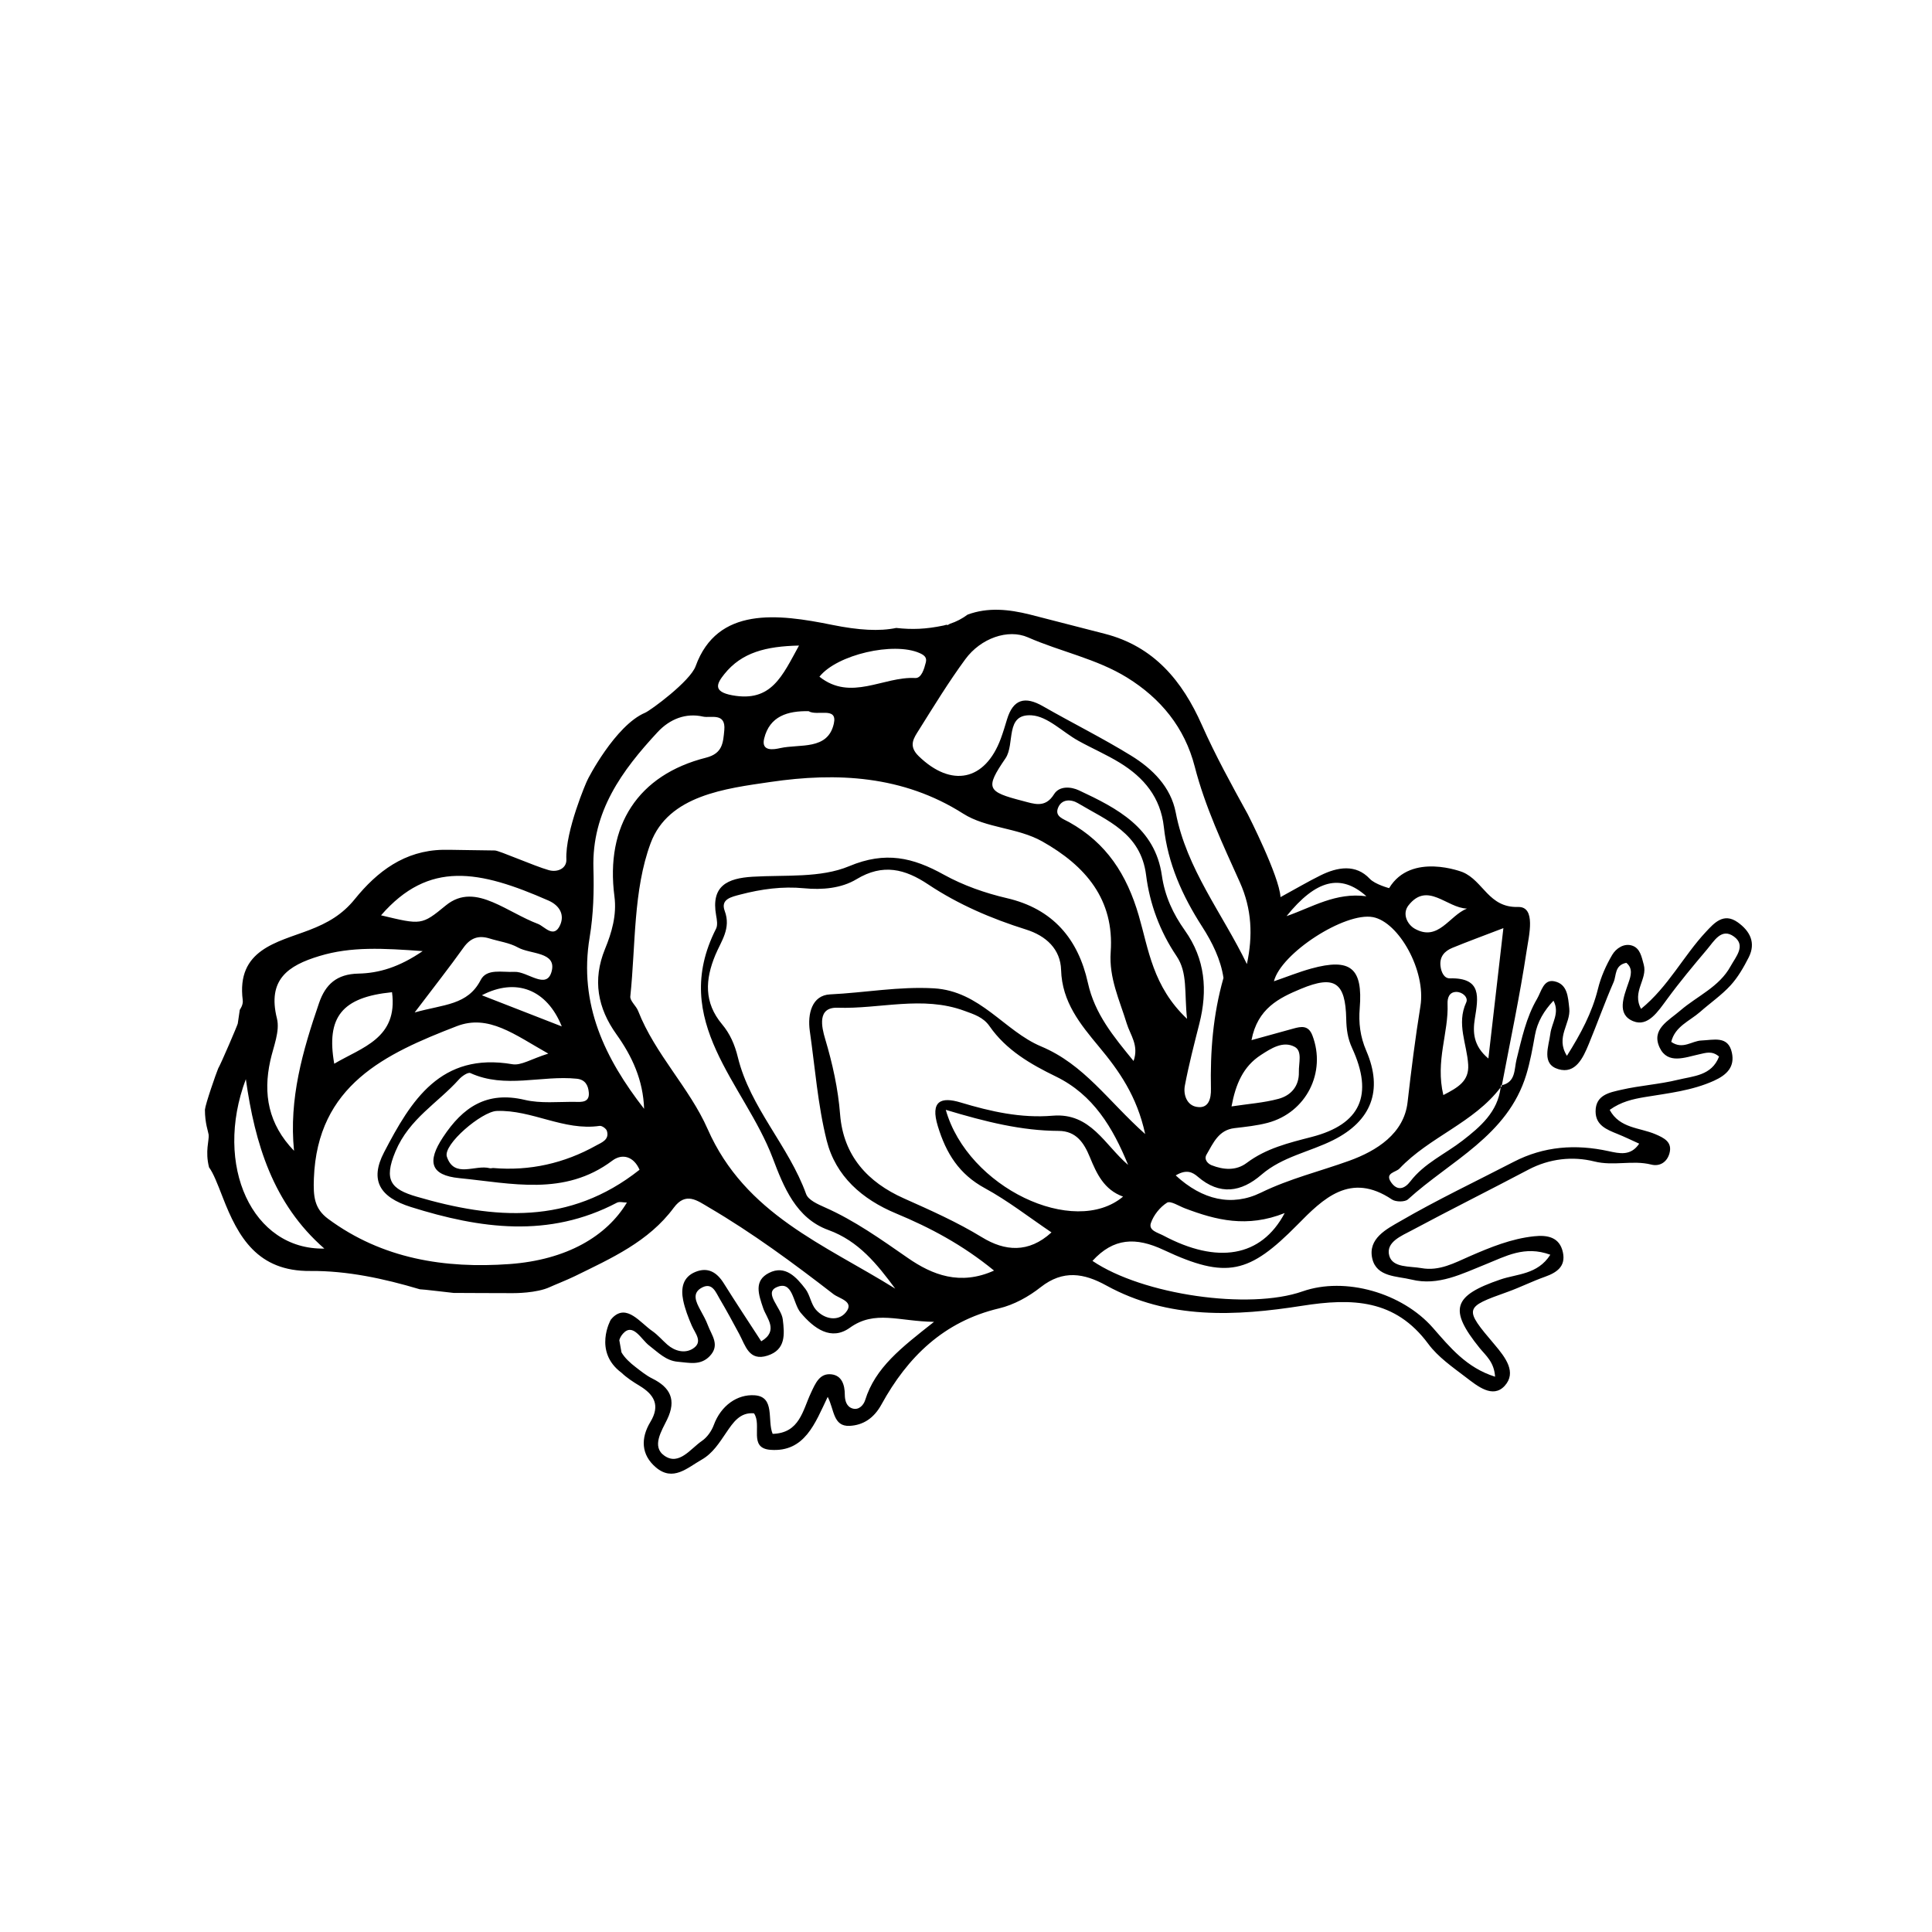 <?xml version="1.0" encoding="UTF-8"?>
<!-- Uploaded to: ICON Repo, www.iconrepo.com, Generator: ICON Repo Mixer Tools -->
<svg fill="#000000" width="800px" height="800px" version="1.1" viewBox="144 144 512 512" xmlns="http://www.w3.org/2000/svg">
 <path d="m308.66 507.75c1.402 1.352 3.117 2.465 4.801 3.481 3.949 2.379 5.543 5.219 2.906 9.582-2.621 4.336-2.481 8.73 1.465 12.07 4.527 3.828 8.289 0.125 12.098-2.047 2.988-1.699 4.699-4.5 6.551-7.211 1.805-2.648 3.633-5.422 7.332-5.078 2.215 3.148-1.582 9.227 4.375 9.672 9.09 0.672 11.812-7.043 15.164-14.035 1.754 3.367 1.391 7.891 5.801 7.684 3.598-0.172 6.453-2.039 8.434-5.652 6.926-12.605 16.523-22.016 31.176-25.484 3.926-0.934 7.856-3.102 11.047-5.629 5.91-4.641 11.453-3.699 17.348-0.449 16.523 9.094 34.363 8.148 51.922 5.391 13.281-2.086 24.652-1.77 33.43 10.098 2.594 3.508 6.449 6.16 10.004 8.879 3.004 2.289 7.074 5.668 10.223 2.262 3.289-3.586 0.215-7.559-2.656-10.953-8.223-9.672-8.074-9.859 3.465-13.977 3.352-1.203 6.539-2.816 9.906-4.004 3.133-1.117 5.512-2.754 4.742-6.422-0.855-4.144-4.191-4.684-7.668-4.301-6.004 0.637-11.531 2.898-17.012 5.281-4.062 1.785-8.082 4-12.793 3.16-3.117-0.562-7.644-0.031-8.555-3.305-0.984-3.598 3.25-5.25 6.016-6.731 10.238-5.481 20.625-10.656 30.895-16.082 5.582-2.938 11.734-3.578 17.434-2.156 5.133 1.289 10.098-0.418 15.055 0.82 2.289 0.594 4.191-0.648 4.84-2.906 0.887-3.074-1.449-4.16-3.723-5.141-4.16-1.773-9.457-1.523-12.098-6.438 3.019-2.16 6.074-2.852 9.383-3.406 6.152-1.02 12.375-1.668 18.234-4.309 3.535-1.594 5.559-3.754 4.766-7.441-0.969-4.594-4.856-3.352-8.051-3.234-2.562 0.086-4.957 2.508-8.02 0.371 0.973-4.102 4.891-5.527 7.648-7.945 2.68-2.363 5.668-4.422 8.066-7.031 1.977-2.16 3.492-4.816 4.828-7.441 1.945-3.875 0.316-6.973-2.926-9.281-3.758-2.664-6.262 0.23-8.414 2.523-5.984 6.398-9.977 14.531-17.199 20.418-2.492-4.555 1.773-7.836 0.715-11.703-0.578-2.117-0.957-4.332-3.043-5.043-2.176-0.742-4.324 0.734-5.324 2.449-1.637 2.785-3.004 5.859-3.769 8.992-1.57 6.352-4.539 11.875-8.227 17.75-3.117-4.941 1.059-8.523 0.625-12.559-0.332-3.098-0.48-6.438-3.93-7.18-2.898-0.637-3.465 2.684-4.609 4.641-2.902 4.949-4.051 10.52-5.426 16.016-0.664 2.637-0.172 6.031-3.898 6.871-0.012 0.074-0.023 0.156-0.039 0.23-0.09 0.133-0.191 0.246-0.293 0.363-0.754 6.492-5.426 10.469-10.066 14.066-4.641 3.598-10.184 6.016-13.879 10.855-1.496 1.945-3.394 2.613-5.062 0.246-1.785-2.539 1.234-2.648 2.207-3.672 7.934-8.395 19.664-12.102 26.801-21.504 0.031-0.176 0.07-0.332 0.086-0.523 0.105-0.016 0.16-0.059 0.246-0.074 2.246-11.859 4.758-23.668 6.559-35.605 0.609-4.016 2.555-11.758-2.277-11.617-7.805 0.23-9.195-6.934-14.676-9.227 0 0-13.664-5.41-19.492 4.238 0 0-3.723-0.988-5.129-2.484-3.691-3.945-8.535-3.133-13.047-0.898-3.379 1.668-6.629 3.598-10.605 5.758-0.316-5.566-8.645-21.902-8.645-21.902-4.301-7.812-8.586-15.586-12.219-23.77-5.113-11.516-12.609-20.766-25.723-24.117-2.273-0.578-18.254-4.699-19.855-5.106-5.598-1.391-11.098-1.961-16.48 0.031-1.41 1.043-2.977 1.883-4.699 2.434-0.43 0.309-0.961 0.465-0.797 0.215-0.309 0.086-0.605 0.188-0.91 0.246-4.68 0.973-8.293 1.102-12.508 0.637-4.453 0.926-9.922 0.609-16.969-0.812-14.398-2.934-30.449-4.914-36.195 10.949-1.457 4.016-11.965 11.734-13.375 12.328-7.957 3.367-15.34 17.781-15.352 17.965-0.105 0.09-5.871 13.441-5.527 20.93 0.102 2.348-2.324 3.481-4.641 2.832-3.945-1.117-13.199-5.219-14.309-5.219-2.754 0-11.859-0.215-13.785-0.176-10.117 0.203-17.375 5.699-23.355 13.094-3.289 4.062-7.152 6.297-12.078 8.184-8.465 3.25-19.324 5.164-17.594 18.59 0.168 1.266-0.785 2.508-0.785 2.539l-0.535 3.641c-0.117 0.523-4.394 10.531-5.188 11.891-0.523 1.215-3.387 9.441-3.516 10.934 0 3.621 0.887 5.812 0.988 6.625 0.176 1.465-0.988 4.387 0.105 8.645 1.16 1.605 2.156 4.172 3.664 8.051 4.031 10.383 9.16 19.562 23.195 19.418 9.656-0.086 19.441 2 28.875 4.816 0.035 0.016 0.066 0.031 0.102 0.031 0.551-0.031 8.781 0.969 8.969 0.969 1.832 0 12.344 0.074 15.652 0.059 0.441 0 6.367 0.031 9.883-1.621 0.945-0.449 4.602-1.898 6.606-2.883 9.609-4.715 19.559-9.141 26.207-18.133 3.188-4.309 6.242-1.883 9.273-0.105 11.613 6.805 22.41 14.781 33.039 23 1.602 1.234 5.691 1.945 3.269 4.863-2.035 2.465-5.684 1.809-7.918-0.742-1.305-1.492-1.543-3.883-2.769-5.496-2.383-3.113-5.356-6.434-9.656-4.246-4.062 2.07-2.785 5.668-1.531 9.367 0.875 2.594 4.207 5.961-0.523 8.758-3.332-5.133-6.711-10.223-9.949-15.402-1.82-2.902-4.191-4.336-7.496-2.988-3.371 1.375-3.883 4.363-3.25 7.492 0.473 2.309 1.344 4.555 2.273 6.715 0.91 2.121 3.148 4.394 0.215 6.184-2.082 1.258-4.676 0.625-6.664-1.102-1.352-1.176-2.519-2.586-3.977-3.598-3.234-2.215-6.766-7.324-10.535-3.582-0.18 0.188-0.332 0.363-0.484 0.551-0.035 0.02-4.711 8.43 2.793 14.031zm-0.535-8.586c0.152-0.578 0.457-1.148 0.961-1.723 2.672-3.023 4.828 1.523 6.934 3.129 2.363 1.812 4.484 4.066 7.637 4.309 2.891 0.23 5.93 1.102 8.418-1.48 2.836-2.957 0.492-5.543-0.48-8.191-0.508-1.375-1.258-2.684-1.965-3.988-1.184-2.191-2.43-4.641 0.578-6.09 2.621-1.25 3.516 1.406 4.523 3.09 1.812 3.059 3.5 6.191 5.184 9.324 1.648 3.059 2.562 7.297 7.508 5.703 4.828-1.57 4.516-5.598 4.016-9.633-0.379-3.004-5.004-6.887-1.734-8.438 4.445-2.106 4.387 4.176 6.438 6.656 3.582 4.293 8.137 7.566 13.059 4.047 6.648-4.785 12.957-1.699 22.328-1.578-8.711 6.871-15.559 12.105-18.262 20.766-0.383 1.219-1.621 2.727-3.352 2.191-1.605-0.492-2.019-2.117-2.031-3.641-0.004-2.648-0.812-5.106-3.562-5.406-3.133-0.348-4.238 2.418-5.394 4.871-2.211 4.656-2.988 10.715-10.168 10.906-1.5-3.551 0.746-9.863-4.781-10.223-4.594-0.316-8.922 2.727-10.816 7.871-0.586 1.594-1.762 3.273-3.152 4.223-3.023 2.062-6.055 6.625-9.926 3.93-3.481-2.41-0.762-6.559 0.727-9.645 2.473-5.141 0.863-8.445-3.969-10.832-1.578-0.781-3.004-1.945-4.414-3.031-1.43-1.09-2.887-2.438-3.727-3.883m197.41-120.88c-8.172-1.102-14.453 2.957-21.164 5.266 7.82-9.672 14.355-11.34 21.164-5.266zm-17.363 24.539c8.949-3.727 11.824-1.727 12.016 7.992 0.059 2.68 0.359 5.109 1.559 7.699 5.707 12.402 2.312 20.203-10.762 23.566-6.117 1.582-12.016 3.008-17.148 6.856-2.84 2.144-6.191 1.867-9.34 0.625-0.945-0.379-2.109-1.492-1.32-2.836 1.777-3.031 3.16-6.5 7.41-6.992 2.941-0.348 5.941-0.656 8.785-1.406 10.246-2.727 15.582-13.402 11.848-23.164-1.059-2.754-2.953-2.394-5.055-1.809-3.356 0.934-6.715 1.855-11.082 3.059 1.594-8.426 7.32-11.18 13.09-13.59zm-42.938-19.328c-3.199-11.023-8.59-19.332-18.496-24.859-1.438-0.812-3.762-1.438-2.977-3.641 0.918-2.562 3.516-2.449 5.297-1.391 7.754 4.641 16.68 7.875 18.094 19.09 0.945 7.566 3.641 14.895 8.066 21.445 2.988 4.41 2.031 9.586 2.781 16.629-9.098-8.582-10.203-18.488-12.766-27.273zm12.262 77.512c8.16 3.09 16.398 5.219 26.383 1.234-6.238 11.773-17.914 13.543-32.148 5.961-1.547-0.812-3.981-1.336-3.309-3.32 0.707-2.086 2.41-4.219 4.273-5.391 0.906-0.586 3.168 0.91 4.801 1.516zm-0.07-32.555c1.047-5.531 2.469-11 3.848-16.449 2.211-8.77 1.562-17.055-3.844-24.656-3.117-4.383-5.309-9.047-6.106-14.59-1.809-12.629-11.859-17.809-21.965-22.535-2.062-0.973-5.184-1.273-6.609 1.027-2.371 3.828-5.394 2.508-8.352 1.758-9.418-2.438-9.965-3.293-4.523-11.254 2.613-3.812-0.215-11.879 6.934-11.418 4.254 0.262 8.219 4.438 12.375 6.742 3.641 2.016 7.488 3.672 11.023 5.844 6.352 3.898 10.793 9.164 11.648 17.023 1.043 9.633 4.898 18.234 10.121 26.348 2.719 4.223 4.973 8.793 5.68 13.633-2.793 9.82-3.527 19.547-3.324 29.406 0.059 2.539-0.586 5.324-3.762 4.769-2.609-0.41-3.613-3.227-3.144-5.648zm12.363 5.527c1.094-5.918 3.094-10.59 7.766-13.617 2.707-1.758 5.906-3.844 8.992-2.16 2.066 1.129 1.027 4.332 1.09 6.641 0.098 3.797-2.106 6.246-5.414 7.133-3.879 1.043-7.945 1.32-12.434 2.004zm-70.539-118.52c4.082-5.566 11.316-8.105 16.594-5.785 8.68 3.812 18.176 5.656 26.273 10.66 8.922 5.527 15.254 13.227 17.922 23.582 2.754 10.707 7.465 20.668 11.965 30.672 3.176 7.078 3.473 14.184 1.859 21.664-6.508-13.441-15.996-25.223-18.859-40.172-1.301-6.769-6.156-11.574-11.812-15.055-7.598-4.684-15.633-8.66-23.391-13.109-4.742-2.715-7.883-1.891-9.512 3.508-0.508 1.699-1.027 3.41-1.641 5.078-4.176 11.25-13.133 13.039-21.77 4.641-2.867-2.785-1.23-4.856 0.121-7.019 3.957-6.305 7.852-12.676 12.25-18.664zm-12.117-1.621c1.273 0.562 1.98 1.188 1.637 2.492-0.434 1.715-1.152 4.223-2.816 4.117-8.438-0.449-17.035 6.281-25.371-0.348 4.66-5.871 19.68-9.305 26.551-6.262zm-22.734 18.68c-1.586 7.164-9.008 5.34-14.234 6.508-1.727 0.395-5.062 0.945-4.238-2.508 1.445-5.992 6.258-7.379 11.785-7.281 2.246 1.383 7.715-1.32 6.688 3.281zm-29.016-13.113c4.606-5.758 11.062-7.367 19.785-7.559-4.434 8.047-7.297 15.086-17.672 13.18-5.328-0.969-4.047-3.199-2.113-5.621zm-46.586 60.027c2.938 1.305 4.277 3.742 3.074 6.469-1.652 3.727-4.144 0.379-5.848-0.277-4.137-1.566-7.918-4.031-12-5.758-4.191-1.773-8.402-2.481-12.473 0.867-6.41 5.266-6.488 5.148-17.148 2.602 12.672-14.594 26.023-11.977 44.395-3.902zm3.5 33.344c-7.301-2.856-13.582-5.297-21.176-8.254 9.059-4.742 17.242-1.543 21.176 8.254zm-21.488-12.301c-3.449 6.715-9.793 6.422-17.496 8.602 5.168-6.828 9.18-11.906 12.934-17.168 1.828-2.57 3.953-3.336 6.863-2.453 2.535 0.801 5.32 1.133 7.594 2.41 3.273 1.828 10.27 1.102 8.914 6.309-1.32 5.062-6.41-0.031-9.863 0.145-3.273 0.168-7.332-0.961-8.945 2.156zm-55.762 21.418c0.812-3.723 2.621-7.848 1.762-11.234-2.562-10.27 2.906-14.012 11.254-16.535 8.418-2.555 16.852-2.062 27.371-1.305-6.238 4.262-11.574 5.844-17.035 5.961-5.727 0.117-8.723 2.84-10.43 7.812-4.332 12.621-8.012 25.367-6.625 39.145-6.832-7.09-8.227-15.055-6.297-23.844zm16.953 0.773c-2.176-12.367 2.047-17.633 15.312-18.953 1.625 12.227-7.973 14.598-15.312 18.953zm-23.426 4.09c2.402 17.07 7.195 33.02 20.797 44.895-19.043 0.402-29.418-21.988-20.797-44.895zm69.879 49c-17.109 1.234-33.711-1.352-48.074-11.98-3.684-2.727-3.949-5.961-3.777-10.699 0.922-24.781 18.977-33.059 37.859-40.359 8.434-3.25 15.316 2.231 24.262 7.266-4.539 1.422-7.211 3.211-9.508 2.816-19.043-3.258-26.879 9.645-34.004 23.32-3.894 7.461-1.125 11.93 7.098 14.516 18.391 5.773 36.582 8.324 54.617-1.148 0.676-0.348 1.688-0.031 2.629-0.031-5.344 8.906-15.938 15.195-31.102 16.301zm-24.637-17.867c-6.723-1.961-8.816-4.297-5.594-11.977 3.648-8.691 11.211-12.82 16.848-19.113 0.746-0.84 2.371-1.945 3.008-1.656 9.234 4.207 18.836 0.539 28.191 1.496 2.238 0.23 3.023 1.742 3.188 3.613 0.25 2.727-1.895 2.555-3.598 2.523-4.481-0.059-9.125 0.48-13.402-0.535-10.039-2.367-16.367 1.914-21.629 9.891-4.324 6.531-3.316 10.105 4.324 10.855 13.785 1.352 27.844 4.891 40.535-4.637 2.711-2.031 5.719-1.043 7.219 2.414-18.609 14.75-38.57 13.129-59.09 7.125zm48.516-18.75c0.594-0.09 1.734 0.711 1.918 1.32 0.746 2.352-1.438 3.102-2.805 3.859-8.496 4.75-17.629 6.816-27.367 5.984-0.297 0.016-0.621 0.125-0.891 0.047-3.836-1.02-9.383 2.801-11.34-3.043-1.078-3.238 9.266-11.98 13.219-12.125 9.332-0.344 17.773 5.348 27.266 3.957zm-2.641-50.004c0.992-5.992 1.176-12.195 0.992-18.273-0.43-15 7.543-25.875 17-36.066 3.203-3.449 7.453-5.18 12.082-4.117 1.977 0.434 6.055-1.176 5.602 3.598-0.316 3.32-0.43 6.16-4.84 7.281-18.027 4.555-26.738 17.996-24.27 36.793 0.641 4.918-0.711 9.559-2.5 13.906-3.379 8.238-1.91 15.703 2.992 22.566 4.219 5.898 7.113 12.195 7.367 19.793-10.312-13.27-17.406-27.66-14.426-45.48zm31.262 50.844c-4.793-10.906-13.934-19.84-18.418-31.297-0.527-1.367-2.207-2.672-2.074-3.875 1.43-13.617 0.746-28.094 5.379-40.578 4.719-12.723 19.922-14.504 31.82-16.242 17.438-2.555 35.031-1.758 51.004 8.398 6.16 3.914 14.355 3.656 20.965 7.367 11.477 6.469 19.125 15.371 18.137 29.297-0.492 6.902 2.359 12.762 4.254 18.969 0.922 3.019 3.289 5.773 1.805 9.922-5.316-6.508-10.277-12.445-12.105-20.723-2.555-11.559-9.219-19.594-21.484-22.434-5.742-1.336-11.531-3.367-16.668-6.207-8.227-4.57-15.488-6.293-25.109-2.262-7.602 3.188-16.977 2.277-25.594 2.797-6.688 0.406-11.062 2.41-9.664 10.242 0.211 1.16 0.457 2.594-0.02 3.535-12.488 24.566 7.582 41.133 15 60.734 2.922 7.727 6.207 16.012 14.773 19.113 8.066 2.926 12.953 9.125 17.707 15.531-18.707-11.66-39.77-19.695-49.707-42.289zm53.059 34.164c-7.106-4.918-14.082-9.922-22.035-13.43-1.832-0.812-4.348-1.93-4.918-3.492-4.625-12.832-14.836-22.883-18.105-36.293-0.816-3.336-2.082-6.223-4.188-8.73-4.82-5.758-4.473-11.836-1.777-18.328 1.523-3.684 4.231-7.031 2.492-11.688-1.184-3.176 1.805-3.727 4.18-4.363 5.531-1.438 11.094-2.207 16.82-1.656 4.852 0.48 9.926 0.016 13.922-2.394 7.012-4.238 12.871-2.715 19.02 1.391 7.992 5.32 16.75 9.062 25.891 11.934 5.356 1.676 9.148 5.219 9.309 10.715 0.246 8.523 5.082 14.375 10.027 20.332 5.336 6.398 10.062 13.082 12.254 23.16-9.898-8.832-16.121-18.414-27.59-23.23-9.738-4.09-16.102-14.66-28.391-15.387-9.301-0.539-18.355 1.168-27.52 1.605-4.793 0.23-6.031 5.133-5.371 9.734 1.387 9.688 2.109 19.547 4.473 29.004 2.371 9.438 9.387 15.574 18.375 19.312 9.027 3.758 17.609 8.297 25.973 15.145-8.977 4.043-16.352 1.16-22.84-3.34zm19.676-5.465c-6.641-4.066-13.66-7.168-20.727-10.328-9.551-4.254-16.031-11.25-16.902-22.227-0.535-6.84-2-13.445-3.961-20.031-0.926-3.102-2.191-8.453 3.301-8.266 11.191 0.379 22.477-3.273 33.578 0.812 2.555 0.934 5.019 1.684 6.68 4.074 4.402 6.34 10.848 10.066 17.582 13.34 9.891 4.816 15.09 13.504 19.145 23.434-6.184-5.262-9.914-13.891-19.973-13.047-8.449 0.711-16.426-1.102-24.445-3.512-5.148-1.551-8.07-0.434-6.004 6.312 2.207 7.211 5.629 12.699 12.465 16.414 6.125 3.336 11.688 7.699 17.648 11.715-6.102 5.586-12.41 4.961-18.387 1.309zm-9.625-33.793c10.68 3.211 20.121 5.543 29.906 5.582 4.699 0.016 6.75 3.234 8.281 6.961 1.805 4.387 3.734 8.625 8.793 10.453-12.98 10.898-41.152-2.387-46.98-22.996zm118.24 23.758c1.004 0.68 3.441 0.695 4.238-0.031 11.254-10.246 26.426-16.852 31.355-33.035 1.027-3.394 1.668-6.934 2.293-10.438 0.648-3.613 2.434-6.531 4.918-9.18 1.727 3.25-0.465 5.883-0.828 8.742-0.418 3.379-2.449 8.051 2.133 9.41 4.539 1.352 6.543-3.004 8.035-6.625 2.262-5.465 4.238-11.047 6.606-16.473 0.75-1.738 0.203-4.453 3.359-5.09 1.797 1.465 1.234 3.422 0.578 5.266-1.273 3.715-3.219 8.383 1.25 10.207 3.914 1.594 6.586-2.613 8.949-5.801 3.344-4.57 6.973-8.922 10.625-13.238 1.844-2.16 3.797-5.805 7.117-3.394 3.266 2.363 0.5 5.34-0.883 7.859-3.019 5.512-8.832 7.875-13.316 11.734-3.133 2.715-7.805 4.957-5.473 9.863 2.137 4.484 6.715 2.562 10.445 1.754 1.727-0.371 3.406-1.027 5.281 0.594-1.945 5.094-6.848 5.164-10.891 6.152-4.918 1.203-10.035 1.512-14.969 2.641-3.074 0.711-6.871 1.32-6.856 5.742 0 3.684 2.973 4.828 5.812 5.977 1.883 0.754 3.738 1.668 5.742 2.57-2.246 3.352-5.25 2.602-8.105 1.988-8.727-1.914-17.141-1.32-25.176 2.84-10.051 5.199-20.305 10.062-30.078 15.742-3.496 2.016-8.621 4.555-7.371 9.906 1.152 4.906 6.559 4.602 10.398 5.543 7.117 1.758 13.383-1.551 19.781-4.102 5.094-2.031 10.184-4.988 17-2.481-3.379 5.297-8.879 5.062-13.211 6.555-12.574 4.297-13.805 7.906-5.527 18.156 1.637 2.016 3.844 3.684 4.102 7.613-7.602-2.379-11.996-7.844-16.488-12.965-8.117-9.25-23.227-13.617-34.551-9.645-14.156 4.973-42.391 0.918-55.66-8.082 5.57-6.106 11.465-6.383 18.902-2.883 16.691 7.828 22.652 6.231 35.367-6.644 6.875-7 14.074-14.137 25.094-6.75zm7.543-51.223c-1.367 8.473-2.434 16.938-3.406 25.473-0.957 8.281-8.156 12.848-15.457 15.488-7.793 2.812-15.801 4.734-23.398 8.449-7.699 3.758-15.516 1.961-22.59-4.566 2.918-1.742 4.523-0.797 5.844 0.332 5.828 5.031 11.543 4.102 16.879-0.523 5.578-4.812 12.785-6.016 19.098-9.203 9.957-5.019 13.23-13.082 8.68-23.641-1.621-3.758-2.051-7.387-1.734-11.27 0.863-10.656-2.398-13.383-12.867-10.508-3.332 0.926-6.555 2.231-9.871 3.367 1.879-7.473 18.863-18.418 26.258-17 6.84 1.312 14.09 14.219 12.566 23.602zm6.074 23.551c-2.16-9.062 1.438-16.516 1.117-24.203-0.055-1.48 0.395-3.102 2.309-3.133 1.684-0.016 3.25 1.496 2.637 2.785-2.637 5.688 0.207 11.023 0.523 16.5 0.266 4.344-2.668 6.027-6.586 8.051zm15.914-44.242c-1.391 12.051-2.641 22.973-3.977 34.555-4.031-3.359-4.144-7.031-3.598-10.5 0.902-5.684 1.977-10.949-6.609-10.746-1.535 0.031-2.293-1.652-2.481-3.25-0.293-2.484 1.074-3.977 3.102-4.816 4.031-1.66 8.137-3.156 13.562-5.242zm-9.656-5.18c-4.715 1.867-7.57 8.832-13.805 5.352-2.016-1.133-3.426-3.988-1.684-6.207 5.039-6.41 10.117 0.699 15.488 0.855z"/>
</svg>
